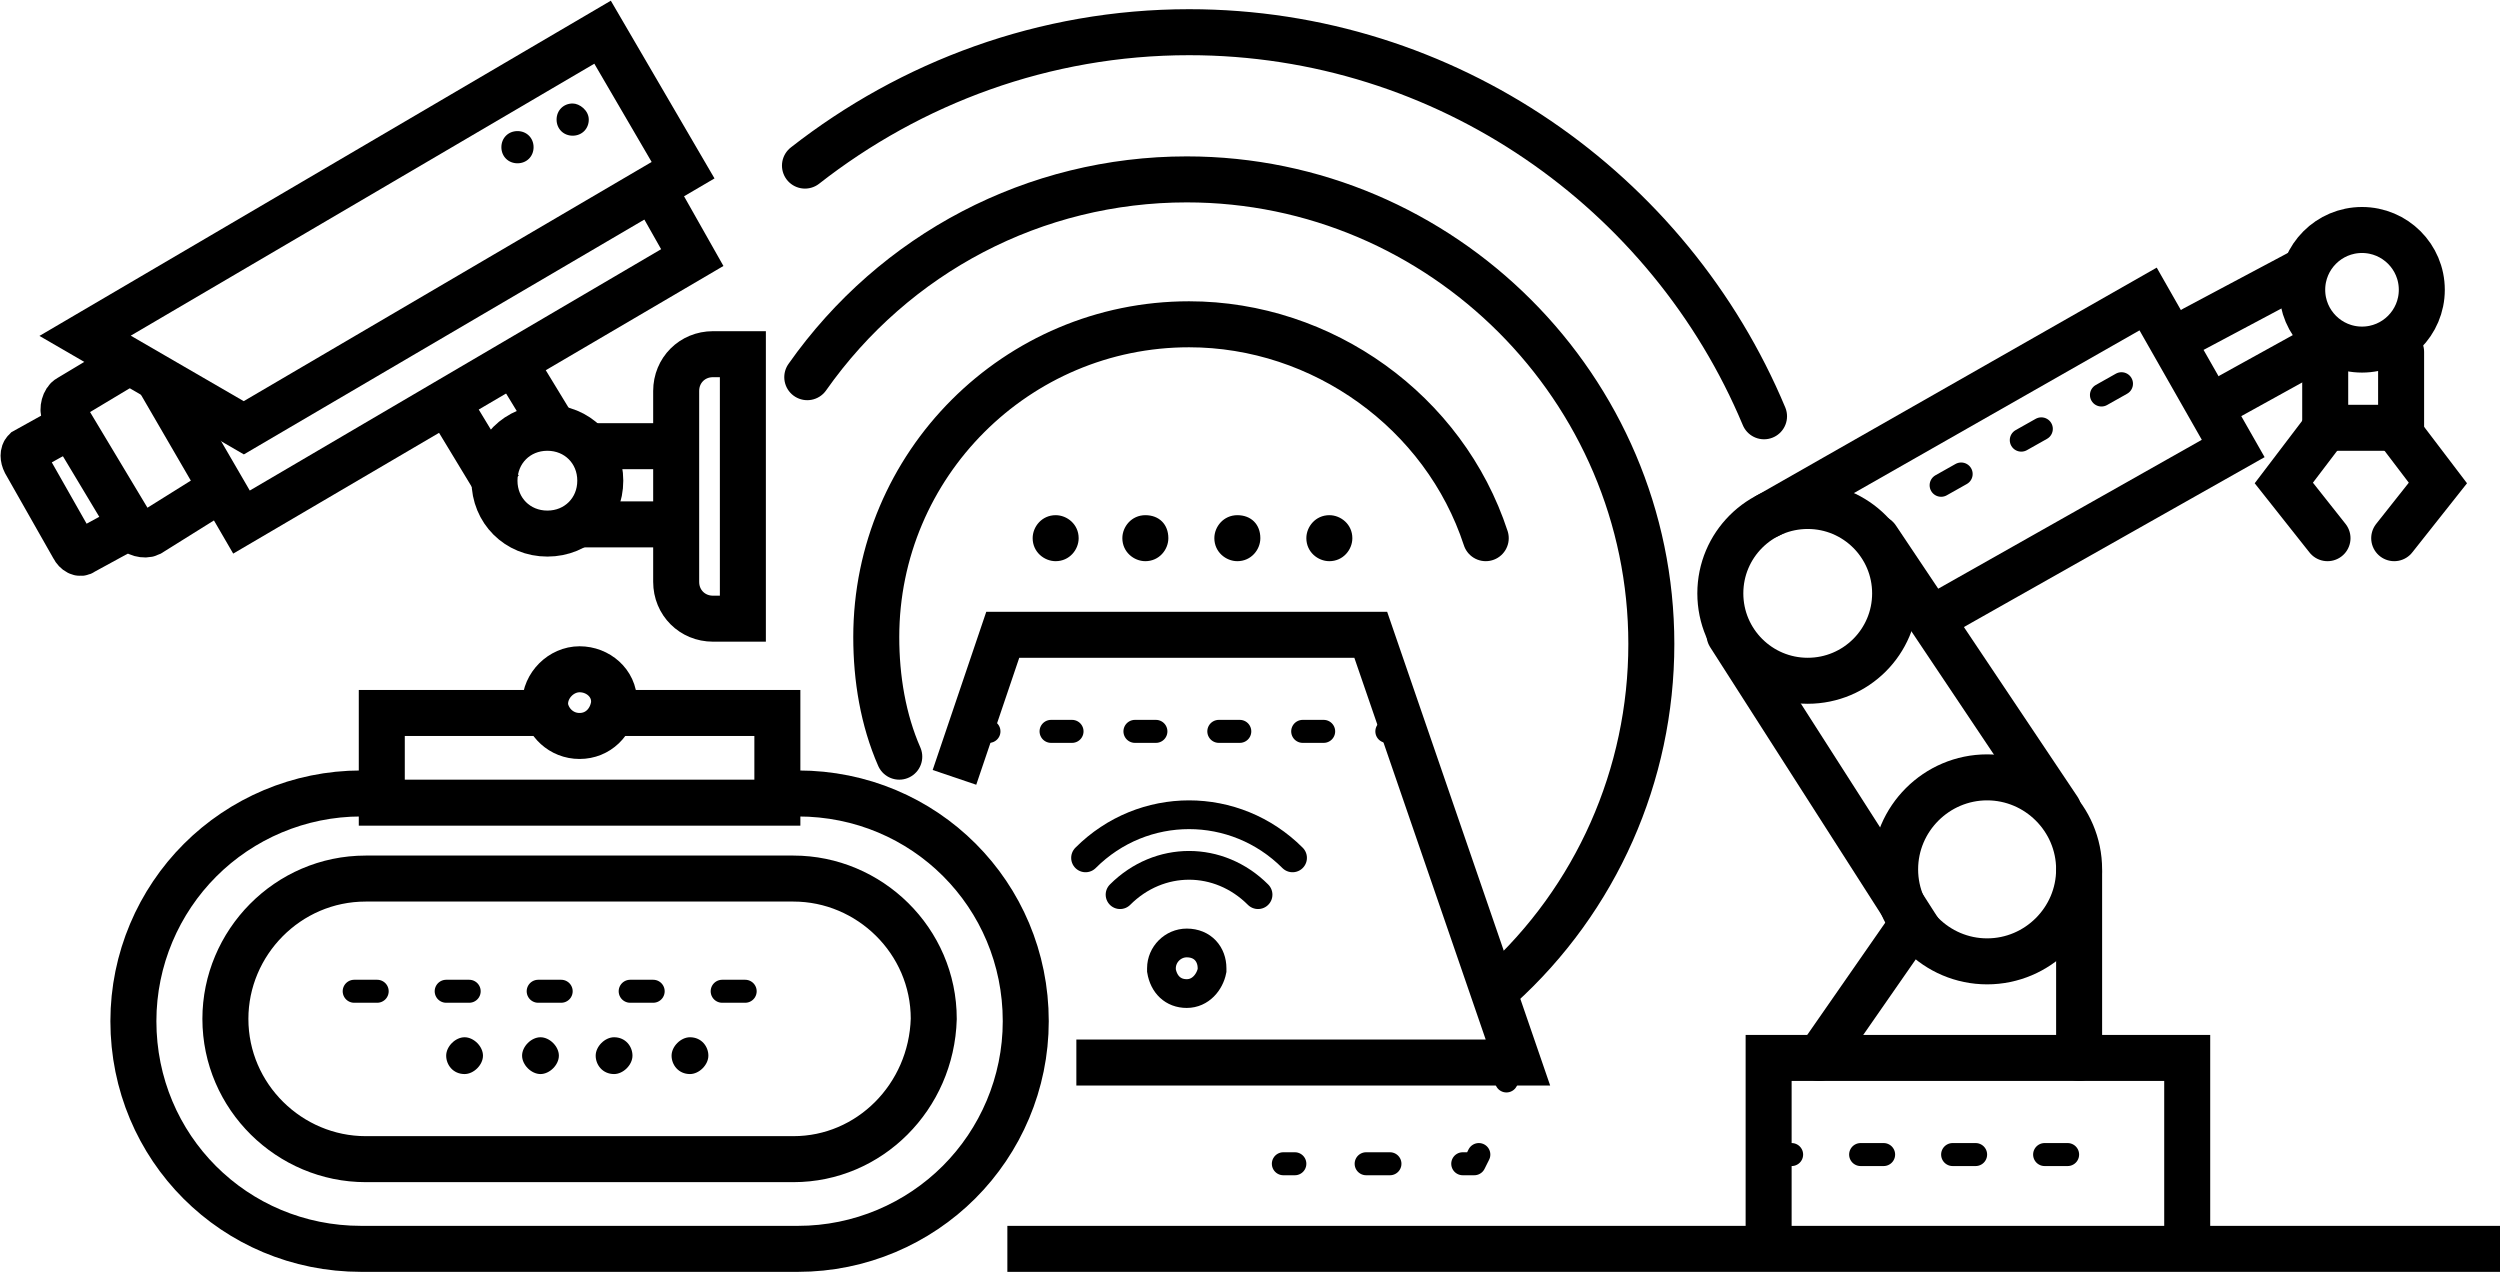 <?xml version="1.0" encoding="utf-8"?>
<!-- Generator: Adobe Illustrator 25.4.1, SVG Export Plug-In . SVG Version: 6.00 Build 0)  -->
<svg version="1.1" id="Layer_1" xmlns="http://www.w3.org/2000/svg" xmlns:xlink="http://www.w3.org/1999/xlink" x="0px" y="0px"
	 viewBox="0 0 108.7 55.3" style="enable-background:new 0 0 108.7 55.3;" xml:space="preserve">
<style type="text/css">
	.st0{fill:none;stroke:#000000;stroke-width:2;stroke-miterlimit:10;}
	
		.st1{clip-path:url(#SVGID_00000028301678070102836960000017944468896267116476_);fill:none;stroke:#000000;stroke-width:2;stroke-linecap:round;stroke-miterlimit:10;}
	.st2{clip-path:url(#SVGID_00000028301678070102836960000017944468896267116476_);}
	
		.st3{clip-path:url(#SVGID_00000028301678070102836960000017944468896267116476_);fill:none;stroke:#000000;stroke-linecap:round;stroke-linejoin:round;}
	
		.st4{clip-path:url(#SVGID_00000028301678070102836960000017944468896267116476_);fill:none;stroke:#000000;stroke-linecap:round;stroke-linejoin:round;stroke-dasharray:0.912,2.735;}
	
		.st5{clip-path:url(#SVGID_00000028301678070102836960000017944468896267116476_);fill:none;stroke:#000000;stroke-linecap:round;stroke-linejoin:round;stroke-dasharray:1.035,3.106;}
	
		.st6{clip-path:url(#SVGID_00000028301678070102836960000017944468896267116476_);fill:none;stroke:#000000;stroke-width:2;stroke-miterlimit:10;}
	
		.st7{clip-path:url(#SVGID_00000028301678070102836960000017944468896267116476_);fill:none;stroke:#000000;stroke-linecap:round;stroke-linejoin:round;stroke-miterlimit:10;stroke-dasharray:1,3;}
	
		.st8{clip-path:url(#SVGID_00000028301678070102836960000017944468896267116476_);fill:none;stroke:#000000;stroke-width:1.25;stroke-linecap:round;stroke-miterlimit:10;}
</style>
<polyline class="st0" points="41.5,33.8 43.6,27.6 59.6,27.6 66,46.2 46.8,46.2 "/>
<g>
	<defs>
		<rect id="SVGID_1_" y="0" width="108.7" height="55.3"/>
	</defs>
	<clipPath id="SVGID_00000157266035873069636490000003574746569414161330_">
		<use xlink:href="#SVGID_1_"  style="overflow:visible;"/>
	</clipPath>
	
		<path style="clip-path:url(#SVGID_00000157266035873069636490000003574746569414161330_);fill:none;stroke:#000000;stroke-width:2;stroke-linecap:round;stroke-miterlimit:10;" d="
		M35,7.2c4.6-3.6,10.4-5.8,16.7-5.8c11.2,0,20.9,6.9,25,16.7"/>
	
		<path style="clip-path:url(#SVGID_00000157266035873069636490000003574746569414161330_);fill:none;stroke:#000000;stroke-width:2;stroke-linecap:round;stroke-miterlimit:10;" d="
		M35.1,16.4c3.8-5.4,9.9-8.6,16.5-8.6c11.1,0,20.2,9.1,20.2,20.2c0,5.7-2.4,11.1-6.6,14.9"/>
	
		<path style="clip-path:url(#SVGID_00000157266035873069636490000003574746569414161330_);fill:none;stroke:#000000;stroke-width:2;stroke-linecap:round;stroke-miterlimit:10;" d="
		M39.1,32.9c-0.7-1.6-1-3.4-1-5.2c0-7.5,6.1-13.6,13.6-13.6c5.8,0,11.1,3.8,12.9,9.3"/>
	<path style="clip-path:url(#SVGID_00000157266035873069636490000003574746569414161330_);" d="M46.9,23.4c0,0.5-0.4,1-1,1
		c-0.5,0-1-0.4-1-1c0-0.5,0.4-1,1-1C46.4,22.4,46.9,22.8,46.9,23.4"/>
	<path style="clip-path:url(#SVGID_00000157266035873069636490000003574746569414161330_);" d="M50.8,23.4c0,0.5-0.4,1-1,1
		c-0.5,0-1-0.4-1-1c0-0.5,0.4-1,1-1C50.4,22.4,50.8,22.8,50.8,23.4"/>
	<path style="clip-path:url(#SVGID_00000157266035873069636490000003574746569414161330_);" d="M54.8,23.4c0,0.5-0.4,1-1,1
		c-0.5,0-1-0.4-1-1c0-0.5,0.4-1,1-1C54.4,22.4,54.8,22.8,54.8,23.4"/>
	<path style="clip-path:url(#SVGID_00000157266035873069636490000003574746569414161330_);" d="M58.8,23.4c0,0.5-0.4,1-1,1
		c-0.5,0-1-0.4-1-1c0-0.5,0.4-1,1-1C58.3,22.4,58.8,22.8,58.8,23.4"/>
	
		<line style="clip-path:url(#SVGID_00000157266035873069636490000003574746569414161330_);fill:none;stroke:#000000;stroke-linecap:round;stroke-linejoin:round;" x1="42.5" y1="31.8" x2="43" y2="31.8"/>
	
		<line style="clip-path:url(#SVGID_00000157266035873069636490000003574746569414161330_);fill:none;stroke:#000000;stroke-linecap:round;stroke-linejoin:round;stroke-dasharray:0.912,2.735;" x1="45.7" y1="31.8" x2="58.9" y2="31.8"/>
	
		<line style="clip-path:url(#SVGID_00000157266035873069636490000003574746569414161330_);fill:none;stroke:#000000;stroke-linecap:round;stroke-linejoin:round;" x1="60.3" y1="31.8" x2="60.8" y2="31.8"/>
	
		<line style="clip-path:url(#SVGID_00000157266035873069636490000003574746569414161330_);fill:none;stroke:#000000;stroke-linecap:round;stroke-linejoin:round;" x1="55.8" y1="50.6" x2="56.3" y2="50.6"/>
	
		<line style="clip-path:url(#SVGID_00000157266035873069636490000003574746569414161330_);fill:none;stroke:#000000;stroke-linecap:round;stroke-linejoin:round;stroke-dasharray:1.035,3.106;" x1="59.4" y1="50.6" x2="62" y2="50.6"/>
	
		<polyline style="clip-path:url(#SVGID_00000157266035873069636490000003574746569414161330_);fill:none;stroke:#000000;stroke-linecap:round;stroke-linejoin:round;" points="
		63.6,50.6 64.1,50.6 64.3,50.2 	"/>
	
		<line style="clip-path:url(#SVGID_00000157266035873069636490000003574746569414161330_);fill:none;stroke:#000000;stroke-linecap:round;stroke-linejoin:round;" x1="65.5" y1="47" x2="65.7" y2="46.6"/>
	
		<path style="clip-path:url(#SVGID_00000157266035873069636490000003574746569414161330_);fill:none;stroke:#000000;stroke-width:2;stroke-linecap:round;stroke-miterlimit:10;" d="
		M82.4,25.8c0,2.1-1.7,3.8-3.8,3.8c-2.1,0-3.8-1.7-3.8-3.8c0-2.1,1.7-3.8,3.8-3.8C80.7,22,82.4,23.7,82.4,25.8z"/>
	
		<circle style="clip-path:url(#SVGID_00000157266035873069636490000003574746569414161330_);fill:none;stroke:#000000;stroke-width:2;stroke-linecap:round;stroke-miterlimit:10;" cx="102.7" cy="12.6" r="2.6"/>
	
		<path style="clip-path:url(#SVGID_00000157266035873069636490000003574746569414161330_);fill:none;stroke:#000000;stroke-width:2;stroke-linecap:round;stroke-miterlimit:10;" d="
		M90.4,37.8c0,2.2-1.8,4-4,4c-2.2,0-4-1.8-4-4c0-2.2,1.8-4,4-4C88.6,33.8,90.4,35.6,90.4,37.8z"/>
	
		<polyline style="clip-path:url(#SVGID_00000157266035873069636490000003574746569414161330_);fill:none;stroke:#000000;stroke-width:2;stroke-linecap:round;stroke-miterlimit:10;" points="
		76.9,22.4 93.4,13 97.1,19.5 84,26.9 	"/>
	
		<line style="clip-path:url(#SVGID_00000157266035873069636490000003574746569414161330_);fill:none;stroke:#000000;stroke-width:2;stroke-linecap:round;stroke-miterlimit:10;" x1="89.5" y1="35.2" x2="81.6" y2="23.4"/>
	
		<polyline style="clip-path:url(#SVGID_00000157266035873069636490000003574746569414161330_);fill:none;stroke:#000000;stroke-width:2;stroke-linecap:round;stroke-miterlimit:10;" points="
		75.2,27.6 83.2,40.1 79.1,46 	"/>
	
		<line style="clip-path:url(#SVGID_00000157266035873069636490000003574746569414161330_);fill:none;stroke:#000000;stroke-width:2;stroke-miterlimit:10;" x1="43.8" y1="54.3" x2="108.7" y2="54.3"/>
	
		<polyline style="clip-path:url(#SVGID_00000157266035873069636490000003574746569414161330_);fill:none;stroke:#000000;stroke-width:2;stroke-linecap:round;stroke-miterlimit:10;" points="
		76.9,54.1 76.9,46 95.1,46 95.1,54.1 	"/>
	
		<line style="clip-path:url(#SVGID_00000157266035873069636490000003574746569414161330_);fill:none;stroke:#000000;stroke-linecap:round;stroke-linejoin:round;stroke-miterlimit:10;stroke-dasharray:1,3;" x1="76.9" y1="50.2" x2="90.3" y2="50.2"/>
	
		<line style="clip-path:url(#SVGID_00000157266035873069636490000003574746569414161330_);fill:none;stroke:#000000;stroke-linecap:round;stroke-linejoin:round;stroke-miterlimit:10;stroke-dasharray:1,3;" x1="84.4" y1="21.1" x2="94.7" y2="15.3"/>
	
		<line style="clip-path:url(#SVGID_00000157266035873069636490000003574746569414161330_);fill:none;stroke:#000000;stroke-width:2;stroke-linecap:round;stroke-miterlimit:10;" x1="95.4" y1="14.3" x2="100.1" y2="11.8"/>
	
		<line style="clip-path:url(#SVGID_00000157266035873069636490000003574746569414161330_);fill:none;stroke:#000000;stroke-width:2;stroke-linecap:round;stroke-miterlimit:10;" x1="97" y1="17.2" x2="100.8" y2="15.1"/>
	
		<polyline style="clip-path:url(#SVGID_00000157266035873069636490000003574746569414161330_);fill:none;stroke:#000000;stroke-width:2;stroke-linecap:round;stroke-miterlimit:10;" points="
		104.4,15.3 104.4,18.6 101.1,18.6 101.1,15.3 	"/>
	
		<polyline style="clip-path:url(#SVGID_00000157266035873069636490000003574746569414161330_);fill:none;stroke:#000000;stroke-width:2;stroke-linecap:round;stroke-miterlimit:10;" points="
		101.2,18.5 99.3,21 101.2,23.4 	"/>
	
		<polyline style="clip-path:url(#SVGID_00000157266035873069636490000003574746569414161330_);fill:none;stroke:#000000;stroke-width:2;stroke-linecap:round;stroke-miterlimit:10;" points="
		104.1,18.5 106,21 104.1,23.4 	"/>
	
		<line style="clip-path:url(#SVGID_00000157266035873069636490000003574746569414161330_);fill:none;stroke:#000000;stroke-width:2;stroke-linecap:round;stroke-miterlimit:10;" x1="90.4" y1="37.9" x2="90.4" y2="46"/>
	
		<path style="clip-path:url(#SVGID_00000157266035873069636490000003574746569414161330_);fill:none;stroke:#000000;stroke-width:1.25;stroke-linecap:round;stroke-miterlimit:10;" d="
		M48.7,38.9c1.7-1.7,4.3-1.7,6,0"/>
	
		<path style="clip-path:url(#SVGID_00000157266035873069636490000003574746569414161330_);fill:none;stroke:#000000;stroke-width:1.25;stroke-linecap:round;stroke-miterlimit:10;" d="
		M47.2,37.3c2.5-2.5,6.5-2.5,9,0"/>
	
		<path style="clip-path:url(#SVGID_00000157266035873069636490000003574746569414161330_);fill:none;stroke:#000000;stroke-width:1.25;stroke-linecap:round;stroke-miterlimit:10;" d="
		M52.7,42.1c0,0,0,0.1,0,0.1c-0.1,0.5-0.5,1-1.1,1c-0.6,0-1-0.4-1.1-1c0,0,0-0.1,0-0.1c0-0.6,0.5-1.1,1.1-1.1
		C52.3,41,52.7,41.5,52.7,42.1z"/>
	
		<path style="clip-path:url(#SVGID_00000157266035873069636490000003574746569414161330_);fill:none;stroke:#000000;stroke-width:2;stroke-miterlimit:10;" d="
		M32.3,15.4v11.5H31c-0.9,0-1.6-0.7-1.6-1.6V17c0-0.9,0.7-1.6,1.6-1.6H32.3z"/>
	
		<path style="clip-path:url(#SVGID_00000157266035873069636490000003574746569414161330_);fill:none;stroke:#000000;stroke-width:2;stroke-miterlimit:10;" d="
		M26.1,20.9c0,1.3-1,2.3-2.3,2.3c-1.3,0-2.3-1-2.3-2.3c0-1.3,1-2.3,2.3-2.3C25.1,18.6,26.1,19.6,26.1,20.9z"/>
	
		<line style="clip-path:url(#SVGID_00000157266035873069636490000003574746569414161330_);fill:none;stroke:#000000;stroke-width:2;stroke-miterlimit:10;" x1="29.4" y1="19.4" x2="25.8" y2="19.4"/>
	
		<line style="clip-path:url(#SVGID_00000157266035873069636490000003574746569414161330_);fill:none;stroke:#000000;stroke-width:2;stroke-miterlimit:10;" x1="29.4" y1="22.8" x2="25.3" y2="22.8"/>
	
		<line style="clip-path:url(#SVGID_00000157266035873069636490000003574746569414161330_);fill:none;stroke:#000000;stroke-width:2;stroke-miterlimit:10;" x1="23.9" y1="18.3" x2="22.5" y2="16"/>
	
		<line style="clip-path:url(#SVGID_00000157266035873069636490000003574746569414161330_);fill:none;stroke:#000000;stroke-width:2;stroke-miterlimit:10;" x1="21.7" y1="21.2" x2="19.4" y2="17.4"/>
	
		<polygon style="clip-path:url(#SVGID_00000157266035873069636490000003574746569414161330_);fill:none;stroke:#000000;stroke-width:2;stroke-miterlimit:10;" points="
		3.7,14.6 26.2,1.4 29.7,7.4 10.6,18.6 	"/>
	
		<polyline style="clip-path:url(#SVGID_00000157266035873069636490000003574746569414161330_);fill:none;stroke:#000000;stroke-width:2;stroke-miterlimit:10;" points="
		28.8,8.9 30.1,11.2 10.5,22.7 6.9,16.5 	"/>
	
		<path style="clip-path:url(#SVGID_00000157266035873069636490000003574746569414161330_);fill:none;stroke:#000000;stroke-width:2;stroke-miterlimit:10;" d="
		M5.5,15.8L3,17.3c-0.2,0.1-0.3,0.5-0.2,0.7l3,5c0.1,0.2,0.5,0.3,0.7,0.2l3.2-2"/>
	
		<path style="clip-path:url(#SVGID_00000157266035873069636490000003574746569414161330_);fill:none;stroke:#000000;stroke-width:2;stroke-miterlimit:10;" d="
		M2.9,18.6l-1.8,1C1,19.7,1,19.9,1.1,20.1l2.1,3.7c0.1,0.2,0.3,0.3,0.4,0.2l2.2-1.2"/>
	<path style="clip-path:url(#SVGID_00000157266035873069636490000003574746569414161330_);" d="M25.6,5.2c0,0.4-0.3,0.7-0.7,0.7
		c-0.4,0-0.7-0.3-0.7-0.7c0-0.4,0.3-0.7,0.7-0.7C25.2,4.5,25.6,4.8,25.6,5.2"/>
	<path style="clip-path:url(#SVGID_00000157266035873069636490000003574746569414161330_);" d="M23.2,6.4c0,0.4-0.3,0.7-0.7,0.7
		c-0.4,0-0.7-0.3-0.7-0.7c0-0.4,0.3-0.7,0.7-0.7C22.9,5.7,23.2,6,23.2,6.4"/>
	
		<path style="clip-path:url(#SVGID_00000157266035873069636490000003574746569414161330_);fill:none;stroke:#000000;stroke-width:2;stroke-miterlimit:10;" d="
		M34.3,34.5h0.4c5.5,0,9.9,4.4,9.9,9.9c0,2.7-1.1,5.2-2.9,7c-1.8,1.8-4.3,2.9-7,2.9h-19c-5.5,0-9.9-4.4-9.9-9.9c0-2.7,1.1-5.2,2.9-7
		c1.8-1.8,4.3-2.9,7-2.9h0.4"/>
	
		<path style="clip-path:url(#SVGID_00000157266035873069636490000003574746569414161330_);fill:none;stroke:#000000;stroke-width:2;stroke-miterlimit:10;" d="
		M34.5,50.4H15.9c-3.3,0-6.1-2.7-6.1-6.1c0-3.3,2.7-6.1,6.1-6.1h18.6c3.3,0,6.1,2.7,6.1,6.1C40.5,47.7,37.8,50.4,34.5,50.4z"/>
	
		<path style="clip-path:url(#SVGID_00000157266035873069636490000003574746569414161330_);fill:none;stroke:#000000;stroke-width:2;stroke-miterlimit:10;" d="
		M26.7,30.5c0,0.1,0,0.1,0,0.1C26.6,31.4,26,32,25.2,32c-0.8,0-1.4-0.6-1.5-1.3c0-0.1,0-0.1,0-0.1c0-0.8,0.7-1.5,1.5-1.5
		C26,29.1,26.7,29.7,26.7,30.5z"/>
	
		<polyline style="clip-path:url(#SVGID_00000157266035873069636490000003574746569414161330_);fill:none;stroke:#000000;stroke-width:2;stroke-miterlimit:10;" points="
		26.9,31 33.8,31 33.8,34.9 16.6,34.9 16.6,31 23.5,31 	"/>
	<path style="clip-path:url(#SVGID_00000157266035873069636490000003574746569414161330_);" d="M21,45.9c0,0.4-0.4,0.8-0.8,0.8
		c-0.5,0-0.8-0.4-0.8-0.8c0-0.4,0.4-0.8,0.8-0.8C20.6,45.1,21,45.5,21,45.9"/>
	<path style="clip-path:url(#SVGID_00000157266035873069636490000003574746569414161330_);" d="M24.3,45.9c0,0.4-0.4,0.8-0.8,0.8
		c-0.4,0-0.8-0.4-0.8-0.8c0-0.4,0.4-0.8,0.8-0.8C23.9,45.1,24.3,45.5,24.3,45.9"/>
	<path style="clip-path:url(#SVGID_00000157266035873069636490000003574746569414161330_);" d="M27.5,45.9c0,0.4-0.4,0.8-0.8,0.8
		c-0.5,0-0.8-0.4-0.8-0.8c0-0.4,0.4-0.8,0.8-0.8C27.2,45.1,27.5,45.5,27.5,45.9"/>
	<path style="clip-path:url(#SVGID_00000157266035873069636490000003574746569414161330_);" d="M30.8,45.9c0,0.4-0.4,0.8-0.8,0.8
		c-0.5,0-0.8-0.4-0.8-0.8c0-0.4,0.4-0.8,0.8-0.8C30.5,45.1,30.8,45.5,30.8,45.9"/>
	
		<line style="clip-path:url(#SVGID_00000157266035873069636490000003574746569414161330_);fill:none;stroke:#000000;stroke-linecap:round;stroke-linejoin:round;stroke-miterlimit:10;stroke-dasharray:1,3;" x1="15.4" y1="43.1" x2="33.6" y2="43.1"/>
</g>
</svg>

